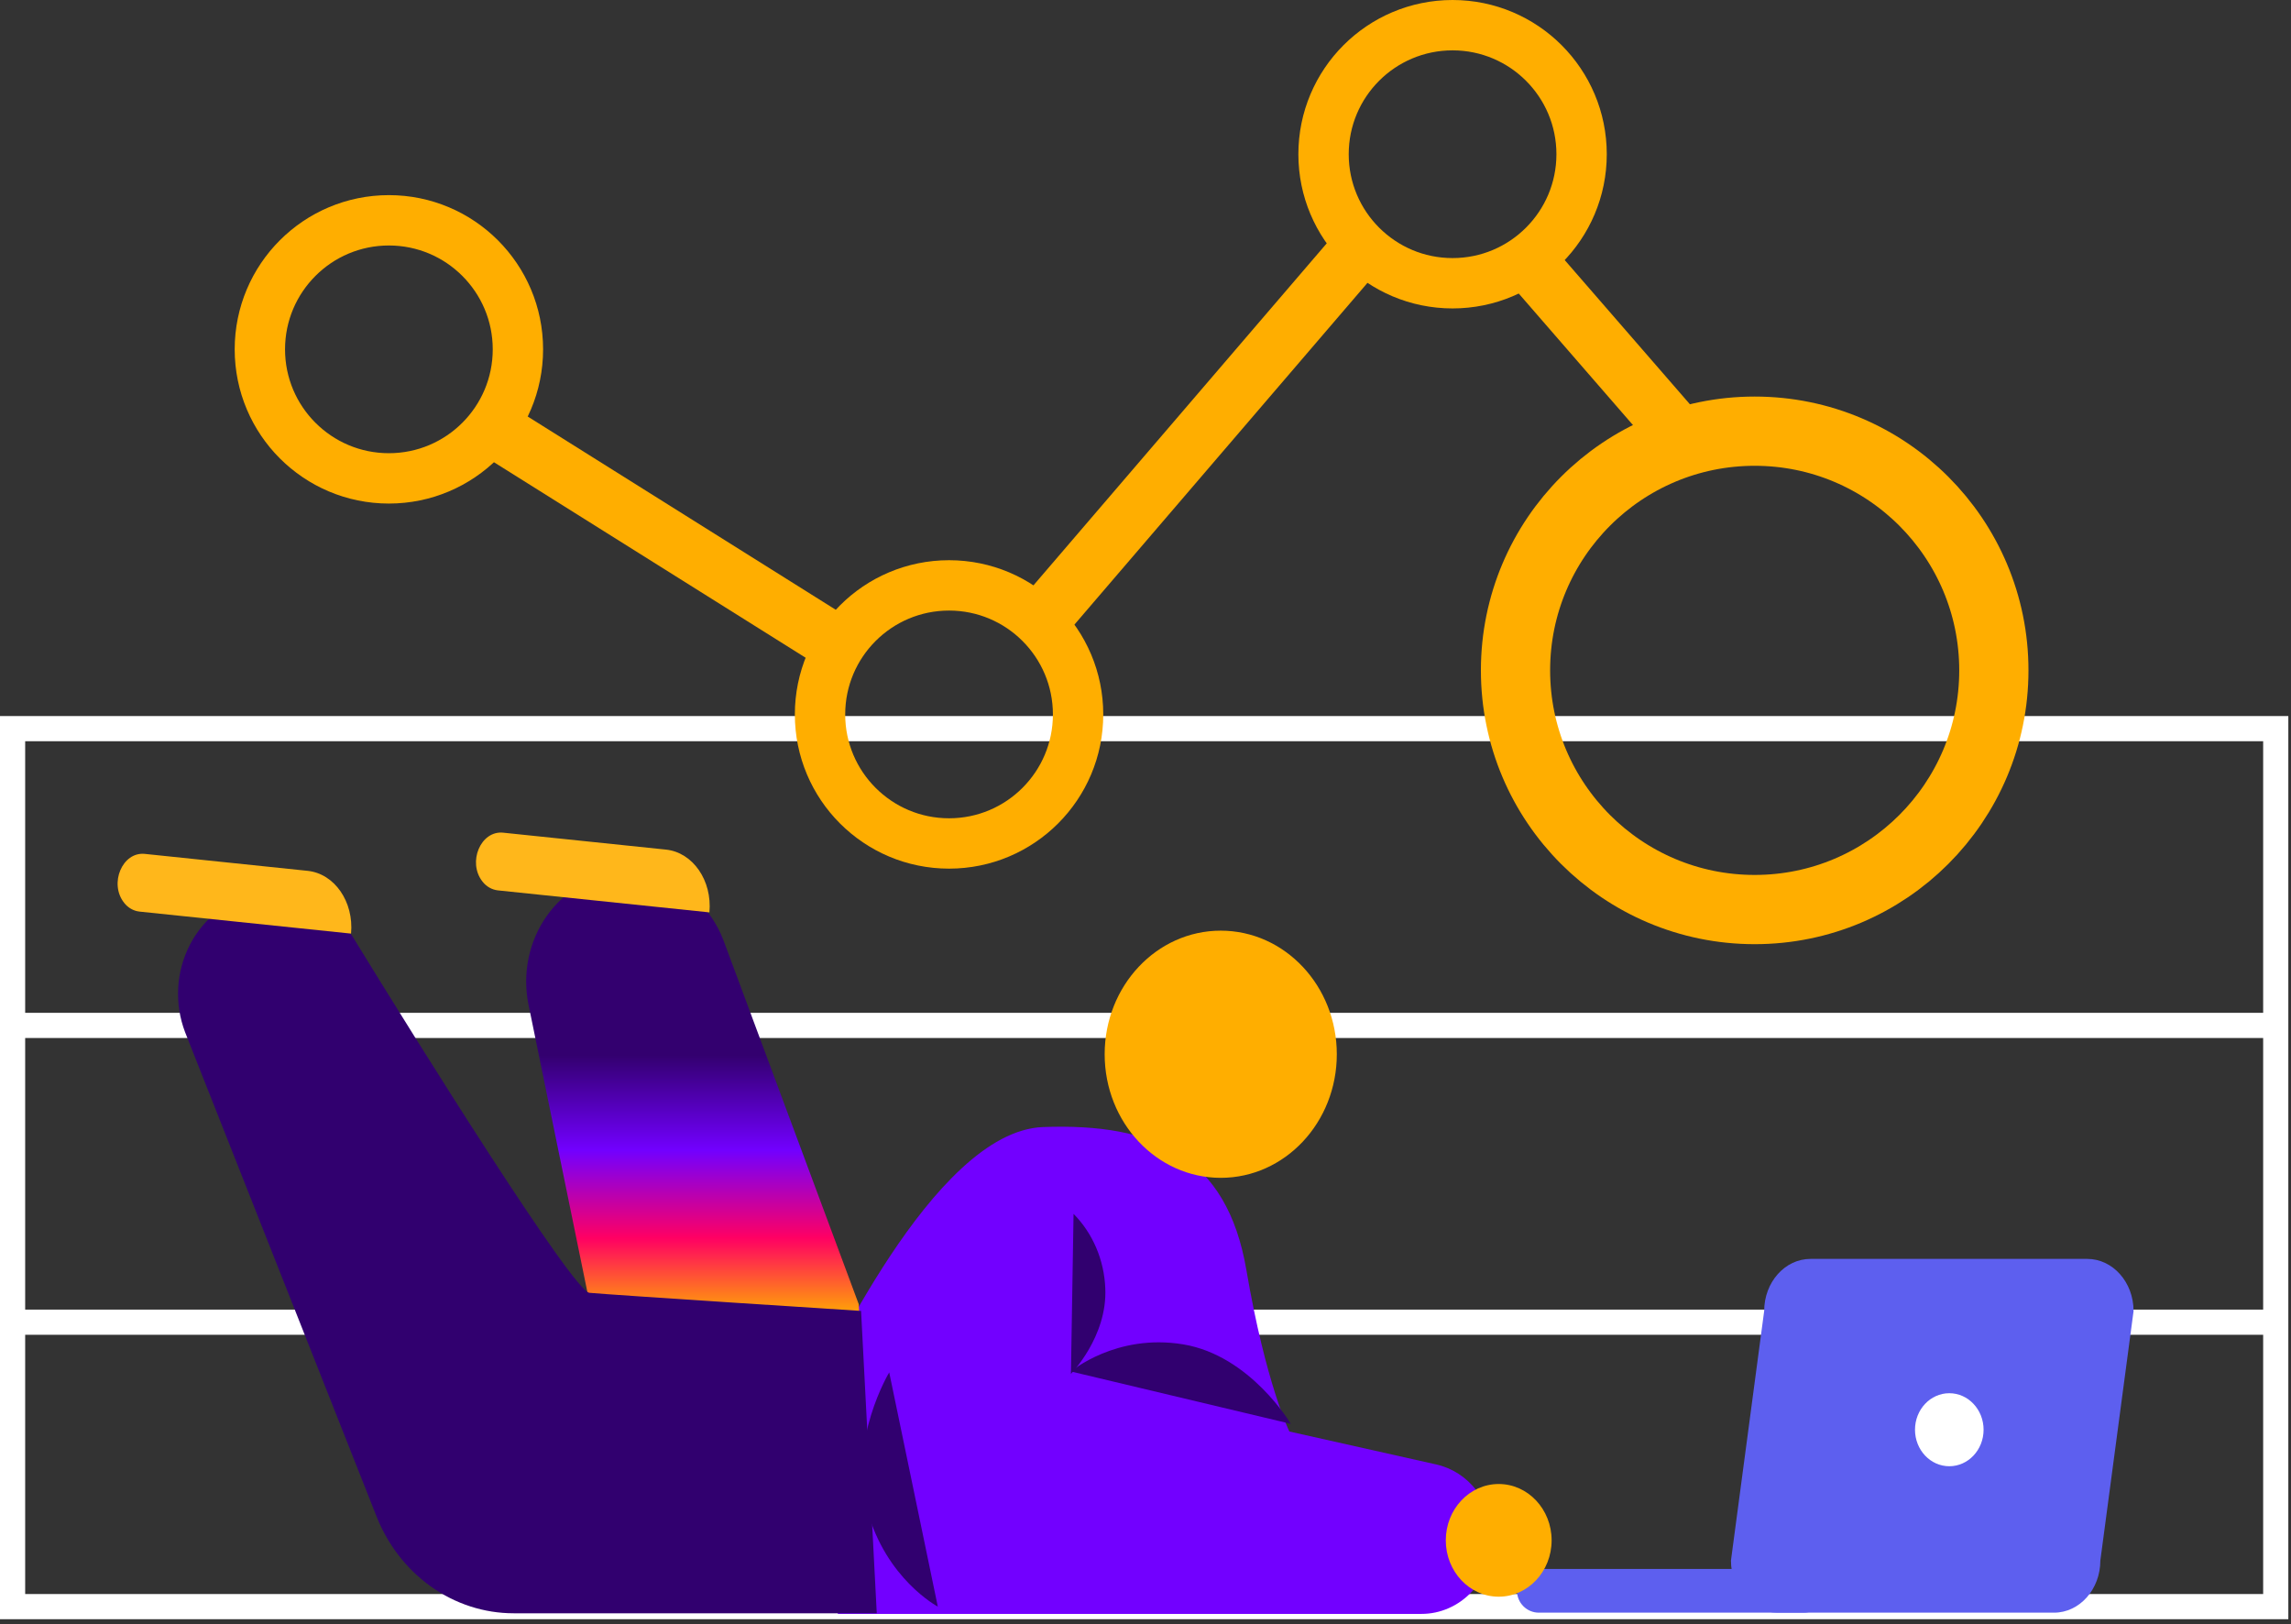<svg width="364" height="258" viewBox="0 0 364 258" fill="none" xmlns="http://www.w3.org/2000/svg">
<rect x="0" y="0" width="364" height="258" fill="#333333" stroke="none"/>
<path d="M361.576 115.758H2V255.242H361.576V115.758Z" stroke="white" stroke-width="4" stroke-miterlimit="10"/>
<path d="M2 210.056H361.576" stroke="white" stroke-width="4" stroke-miterlimit="10"/>
<path d="M2 162.907H361.576" stroke="white" stroke-width="4" stroke-miterlimit="10"/>
<path d="M129.288 220.433C130.84 219.117 148.032 179.709 165.733 179.053C183.433 178.398 194.931 183.659 198.026 201.758C201.12 219.856 204.859 227.423 204.859 227.423L228.175 232.651C230.712 233.213 232.99 234.689 234.625 236.829C236.26 238.97 237.152 241.644 237.152 244.403C237.149 245.982 236.854 247.544 236.283 249.002C235.713 250.459 234.878 251.782 233.827 252.896C232.776 254.01 231.53 254.892 230.159 255.493C228.788 256.094 227.319 256.402 225.836 256.398H133.126L129.288 220.433Z" fill="#7200FF"/>
<path d="M326.348 256.202H282.379C278.313 256.202 275.019 252.494 275.019 247.919L280.296 208.283C280.296 203.708 283.594 200 287.656 200H331.625C335.692 200 338.986 203.708 338.986 208.283L333.709 247.919C333.709 252.494 330.411 256.202 326.348 256.202Z" fill="#5D5FEF"/>
<path d="M286.579 249.261H244.498C242.581 249.261 241.027 250.815 241.027 252.731C241.027 254.648 242.581 256.202 244.498 256.202H286.579C288.495 256.202 290.049 254.648 290.049 252.731C290.049 250.815 288.495 249.261 286.579 249.261Z" fill="#5D5FEF"/>
<path d="M309.709 232.939C312.718 232.939 315.157 230.342 315.157 227.139C315.157 223.935 312.718 221.339 309.709 221.339C306.7 221.339 304.261 223.935 304.261 227.139C304.261 230.342 306.7 232.939 309.709 232.939Z" fill="white"/>
<path d="M193.954 187.121C204.139 187.121 212.395 178.33 212.395 167.487C212.395 156.643 204.139 147.853 193.954 147.853C183.769 147.853 175.512 156.643 175.512 167.487C175.512 178.33 183.769 187.121 193.954 187.121Z" fill="#FFAE00"/>
<path d="M99 232.969L83.974 159.624C83.473 157.181 83.475 154.651 83.98 152.209C84.484 149.766 85.48 147.469 86.897 145.475C88.315 143.481 90.121 141.837 92.192 140.657C94.263 139.477 96.549 138.787 98.894 138.637C102.318 138.415 105.721 139.352 108.615 141.313C111.51 143.274 113.748 146.159 115.01 149.555L136.442 207.206L138.935 255.242H124.977C118.91 255.242 113.025 253.033 108.3 248.982C103.575 244.93 100.293 239.28 99 232.969Z" fill="url(#paint0_linear_1002_536)"/>
<path d="M112.713 144.949L79.106 141.454C78.153 141.347 77.278 140.848 76.667 140.063C74.228 136.996 76.371 131.916 79.946 132.287L105.812 134.975C110.085 135.422 113.176 139.884 112.713 144.949Z" fill="#FFB71B"/>
<path d="M40.681 142L43.284 145.882C49.316 144.68 52.831 143.585 56.185 149.055C66.618 166.1 91.056 205.147 93.645 205.386C97.06 205.716 136.81 208.264 136.81 208.264L139.302 256.3H81.617C76.909 256.301 72.308 254.806 68.403 252.006C64.498 249.207 61.466 245.23 59.696 240.586L29.401 163.965C28.555 161.745 28.183 159.352 28.313 156.96C28.442 154.568 29.069 152.237 30.149 150.135C31.229 148.033 32.734 146.212 34.555 144.805C36.377 143.398 38.469 142.44 40.681 142Z" fill="#31006F"/>
<path d="M170.153 217.885L205.081 226.202C205.081 226.202 198.671 215.349 187.989 213.578C177.307 211.808 170.153 217.885 170.153 217.885Z" fill="#31006F"/>
<path d="M149.002 255.242L141.282 218.033C141.282 218.033 134.762 228.807 137.774 239.85C140.787 250.893 149.002 255.242 149.002 255.242Z" fill="#31006F"/>
<path d="M238.118 253.665C242.761 253.665 246.525 249.657 246.525 244.714C246.525 239.771 242.761 235.763 238.118 235.763C233.475 235.763 229.711 239.771 229.711 244.714C229.711 249.657 233.475 253.665 238.118 253.665Z" fill="#FFAE00"/>
<path d="M55.769 148.319L22.165 144.824C21.212 144.718 20.337 144.218 19.726 143.433C17.287 140.37 19.448 135.286 23.009 135.657L48.875 138.349C53.148 138.793 56.239 143.255 55.776 148.319H55.769Z" fill="#FFB71B"/>
<path d="M170.569 192.845L170.153 218.268C170.153 218.268 175.957 212.354 175.612 204.688C175.442 200.193 173.633 195.944 170.569 192.845Z" fill="#31006F"/>
<path d="M316.788 106.5C316.788 127.487 299.775 144.5 278.788 144.5C257.801 144.5 240.788 127.487 240.788 106.5C240.788 85.513 257.801 68.5 278.788 68.5C299.775 68.5 316.788 85.513 316.788 106.5Z" stroke="#FFAE00" stroke-width="11"/>
<path d="M171.288 113.5C171.288 124.822 162.11 134 150.788 134C139.466 134 130.288 124.822 130.288 113.5C130.288 102.178 139.466 93 150.788 93C162.11 93 171.288 102.178 171.288 113.5Z" stroke="#FFAE00" stroke-width="8"/>
<path d="M78.288 68L133.288 102.5" stroke="#FFAE00" stroke-width="9"/>
<path d="M217.288 38L165.284 98.641" stroke="#FFAE00" stroke-width="9"/>
<path d="M269.288 72L240.633 39" stroke="#FFAE00" stroke-width="9"/>
<path d="M251.288 24.5C251.288 35.822 242.11 45 230.788 45C219.466 45 210.288 35.822 210.288 24.5C210.288 13.178 219.466 4 230.788 4C242.11 4 251.288 13.178 251.288 24.5Z" stroke="#FFAE00" stroke-width="8"/>
<path d="M82.288 55.5C82.288 66.822 73.11 76 61.788 76C50.466 76 41.288 66.822 41.288 55.5C41.288 44.178 50.466 35 61.788 35C73.11 35 82.288 44.178 82.288 55.5Z" stroke="#FFAE00" stroke-width="8"/>
<defs>
<linearGradient id="paint0_linear_1002_536" x1="111.267" y1="138.605" x2="111.282" y2="215" gradientUnits="userSpaceOnUse">
<stop offset="0.38" stop-color="#33006F"/>
<stop offset="0.578" stop-color="#7200FF"/>
<stop offset="0.76" stop-color="#FF0063"/>
<stop offset="0.927" stop-color="#FFAE00"/>
</linearGradient>
</defs>
</svg>
